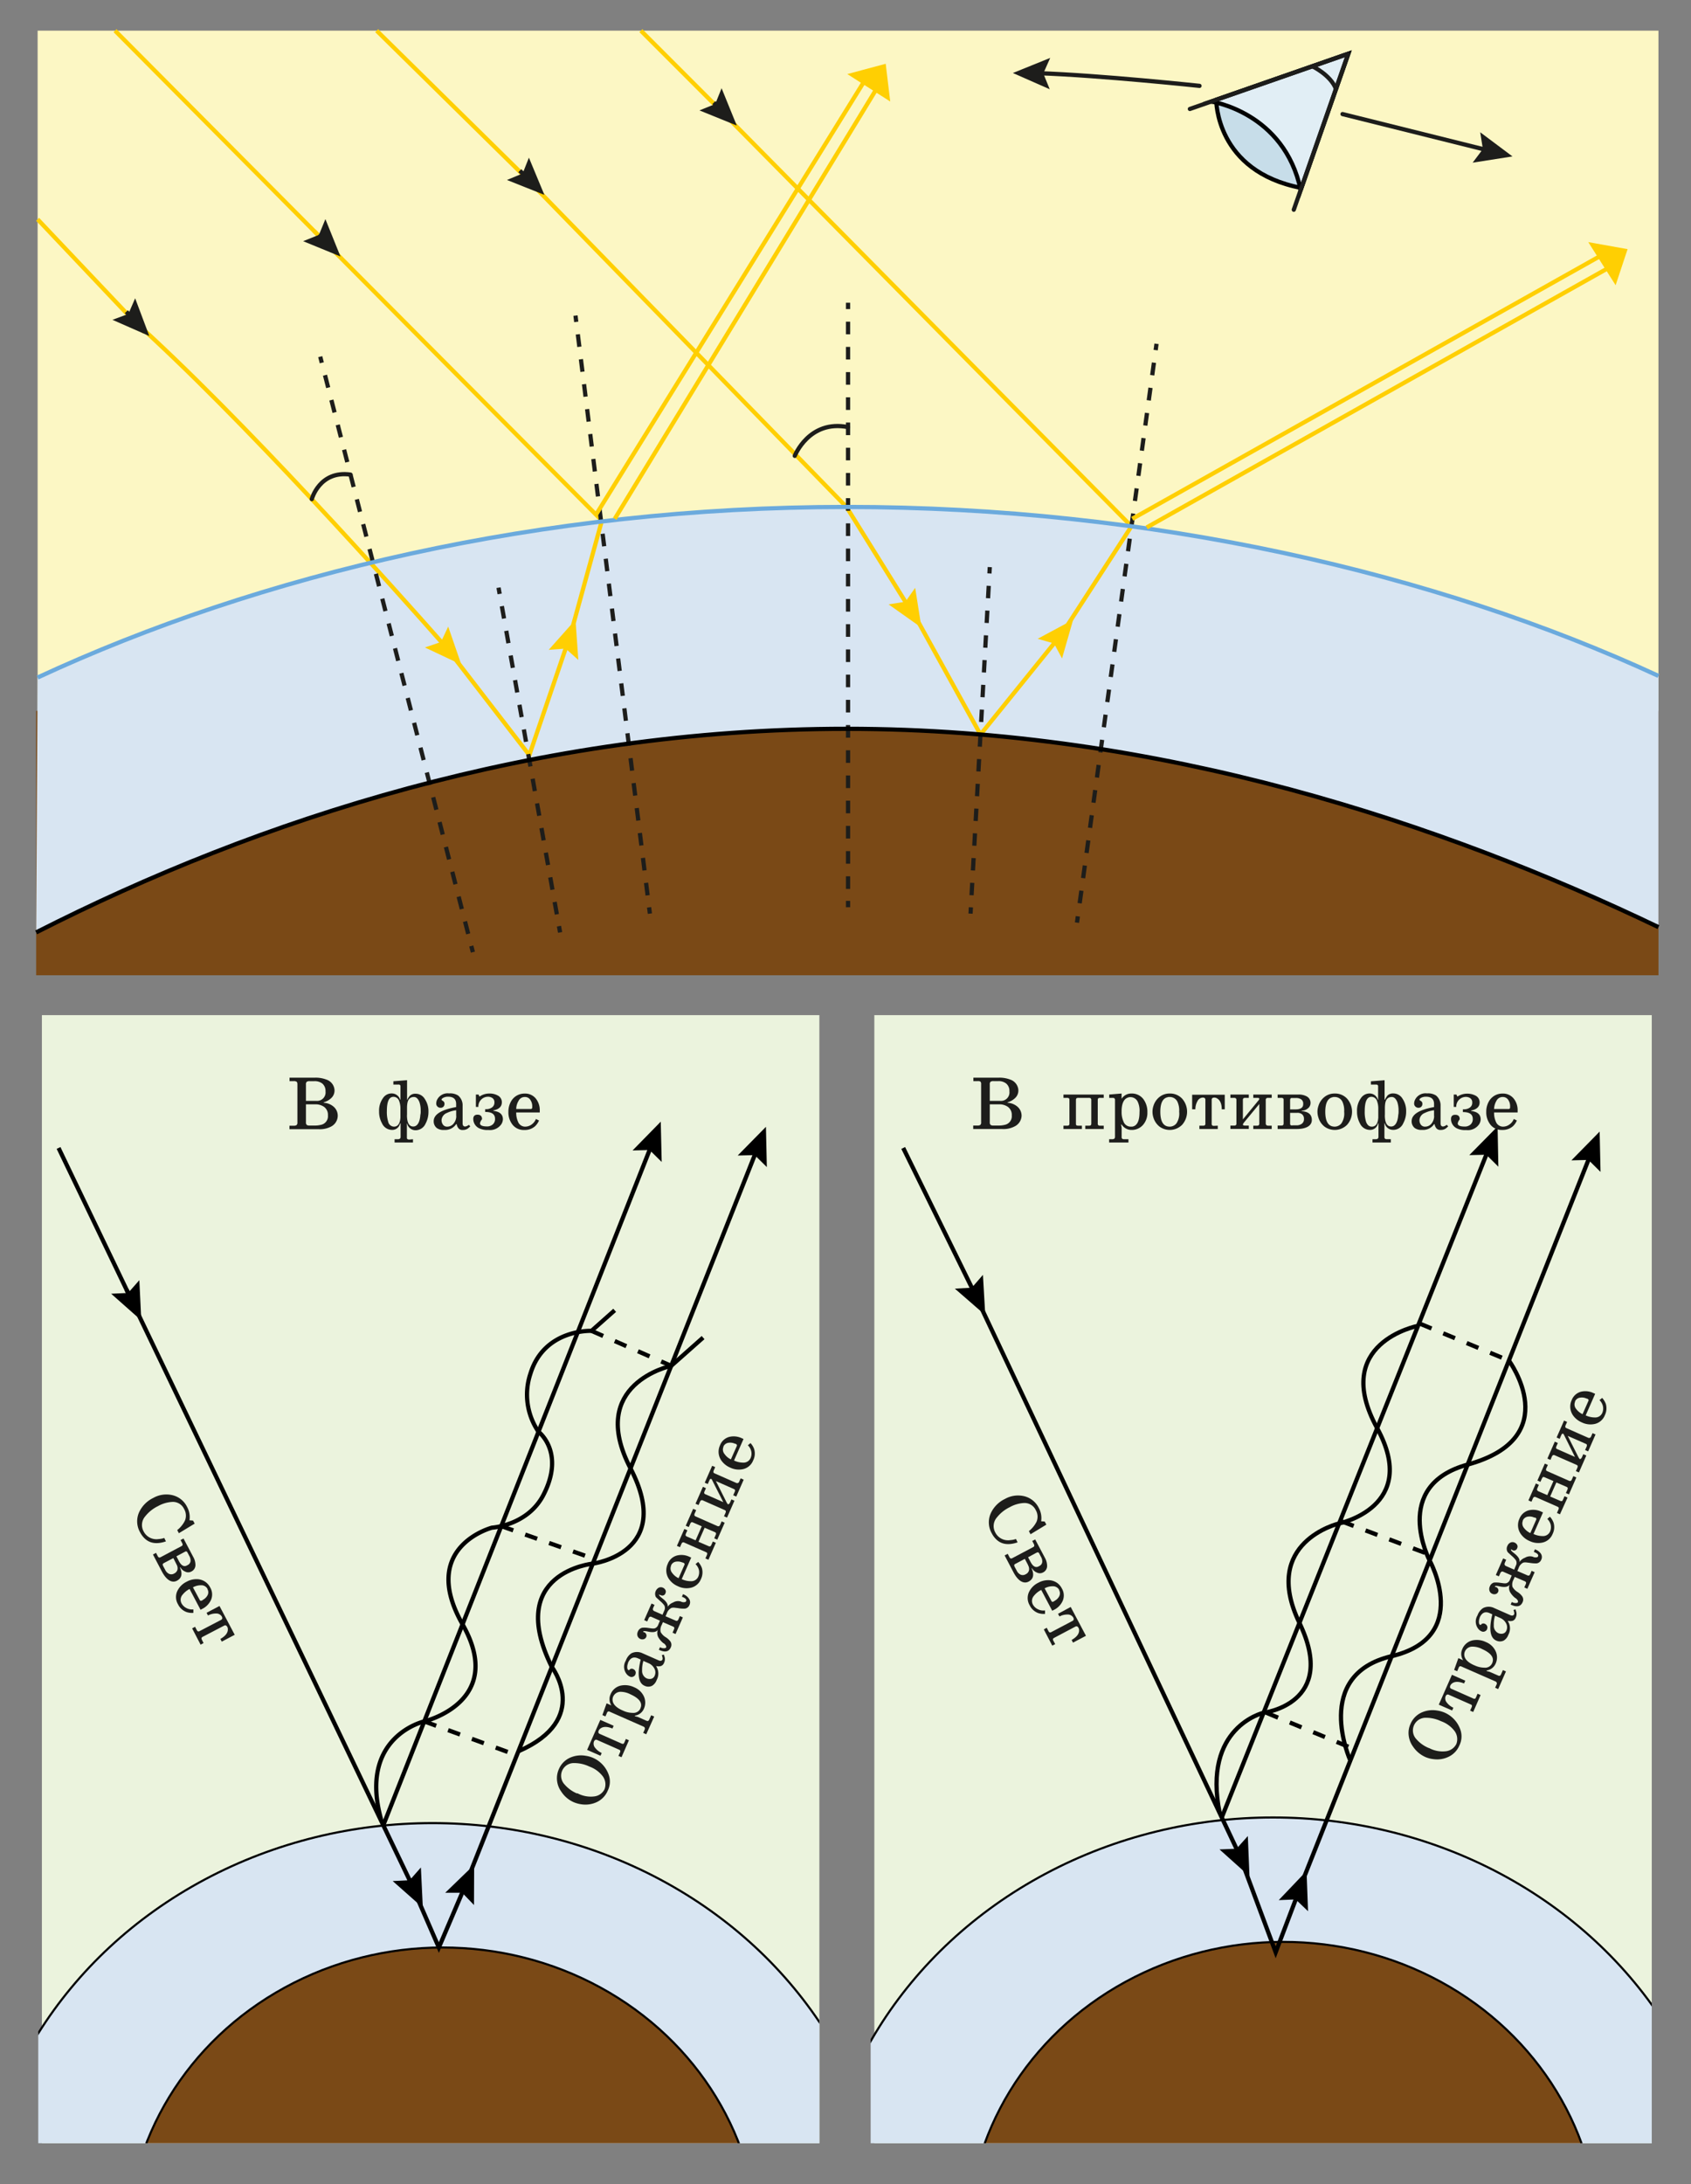 <svg id="Слой_1" data-name="Слой 1" xmlns="http://www.w3.org/2000/svg" xmlns:xlink="http://www.w3.org/1999/xlink" width="400" height="516.33" viewBox="0 0 400 516.33">
  <rect x="0" y="0" width="400" height="516.33" fill="#808080" stroke="none"/>
  <defs>
    <style>
      .cls-1, .cls-13, .cls-15, .cls-17, .cls-18, .cls-19, .cls-20, .cls-21, .cls-22, .cls-23, .cls-24, .cls-6, .cls-7 {
        fill: none;
      }

      .cls-2 {
        clip-path: url(#clip-path);
      }

      .cls-3 {
        fill: #ebf3dd;
      }

      .cls-12, .cls-4 {
        fill: #d8e5f2;
      }

      .cls-4, .cls-5, .cls-6, .cls-7 {
        stroke: #000;
      }

      .cls-10, .cls-11, .cls-13, .cls-15, .cls-17, .cls-18, .cls-19, .cls-20, .cls-21, .cls-22, .cls-24, .cls-4, .cls-5, .cls-6, .cls-7 {
        stroke-miterlimit: 10;
      }

      .cls-4, .cls-5 {
        stroke-width: 0.5px;
      }

      .cls-5, .cls-8 {
        fill: #7a4916;
      }

      .cls-7 {
        stroke-dasharray: 3;
      }

      .cls-9 {
        fill: #fcf7c4;
      }

      .cls-10 {
        fill: #c7dde9;
      }

      .cls-10, .cls-11 {
        stroke: #020202;
      }

      .cls-11 {
        fill: #e1eef5;
      }

      .cls-13 {
        stroke: #ffcf02;
      }

      .cls-14 {
        fill: #ffcf02;
      }

      .cls-15, .cls-17, .cls-18, .cls-19, .cls-20, .cls-21, .cls-22, .cls-23 {
        stroke: #1d1d1b;
      }

      .cls-16 {
        fill: #1d1d1b;
      }

      .cls-17 {
        stroke-dasharray: 3.03 3.03;
      }

      .cls-18 {
        stroke-dasharray: 2.96 2.96;
      }

      .cls-19 {
        stroke-dasharray: 2.97 2.97;
      }

      .cls-20 {
        stroke-dasharray: 2.98 2.98;
      }

      .cls-21 {
        stroke-dasharray: 2.93 2.93;
      }

      .cls-22 {
        stroke-dasharray: 3 3;
      }

      .cls-23 {
        stroke-linecap: round;
        stroke-linejoin: round;
      }

      .cls-24 {
        stroke: #6baadd;
      }

      .cls-25 {
        clip-path: url(#clip-path-2);
      }
    </style>
    <clipPath id="clip-path">
      <rect class="cls-1" x="9.05" y="239.99" width="184.77" height="266.69"/>
    </clipPath>
    <clipPath id="clip-path-2">
      <rect class="cls-1" x="205.95" y="239.99" width="184.77" height="266.69"/>
    </clipPath>
  </defs>
  <g class="cls-2">
    <g>
      <rect class="cls-3" x="9.91" y="239.99" width="184.77" height="266.69"/>
      <g>
        <ellipse class="cls-4" cx="102.3" cy="530.49" rx="107.71" ry="99.49"/>
        <ellipse class="cls-5" cx="104.7" cy="531.03" rx="74.66" ry="70.62"/>
      </g>
      <g>
        <g>
          <line class="cls-6" x1="13.85" y1="271.39" x2="30.84" y2="306.78"/>
          <polygon points="26.29 305.85 30.3 305.67 32.96 302.65 33.42 312.16 26.29 305.85"/>
        </g>
        <g>
          <line class="cls-6" x1="29.92" y1="304.86" x2="97.44" y2="445.63"/>
          <polygon points="92.89 444.7 96.9 444.51 99.56 441.49 100.02 451.01 92.89 444.7"/>
        </g>
        <g>
          <polyline class="cls-6" points="109.81 446.34 103.81 460.42 96.76 444.21"/>
          <polygon points="105.31 447.47 109.33 447.47 112.12 450.37 112.16 440.85 105.31 447.47"/>
        </g>
        <g>
          <line class="cls-6" x1="178.98" y1="271.94" x2="109.62" y2="446.8"/>
          <polygon points="174.5 273.18 178.52 273.08 181.39 275.91 181.18 266.39 174.5 273.18"/>
        </g>
        <g>
          <line class="cls-6" x1="154.11" y1="270.73" x2="90.67" y2="431.51"/>
          <polygon points="149.63 271.98 153.66 271.88 156.52 274.7 156.3 265.17 149.63 271.98"/>
        </g>
      </g>
      <path class="cls-6" d="M145.4,309.77l-5.48,4.86s-11.2-.51-14.45,10.13a15.55,15.55,0,0,0,1.91,13.72s6.39,4.82,1.16,14.95c-3.74,7.23-12.17,7.73-12.17,7.73S99,365.7,109.41,384s-9,22.94-9,22.94-15.94,3.57-10.15,23.6"/>
      <g>
        <line class="cls-7" x1="139.92" y1="314.63" x2="158.77" y2="322.9"/>
        <line class="cls-7" x1="118.57" y1="360.79" x2="140.65" y2="368.58"/>
        <line class="cls-7" x1="100.36" y1="406.96" x2="122.25" y2="414.97"/>
      </g>
    </g>
  </g>
  <g>
    <g>
      <rect class="cls-8" x="8.55" y="168.06" width="383.76" height="62.5"/>
      <rect class="cls-9" x="8.9" y="7.25" width="383.4" height="160.8"/>
      <path class="cls-10" d="M307.83,44.43c-20.36-3.9-20.13-20.84-20.13-20.84l31.23-10.88Z"/>
      <path class="cls-11" d="M307.67,44.91C303.8,26.52,286.51,24,286.51,24l32.42-11.29Z"/>
      <path class="cls-12" d="M392.3,219.18c-50.86-24.36-119.51-46.88-193.87-46.88-73.28,0-137.3,21.39-189.88,48.13l.35-60.26c52.47-24.34,117.15-40.32,189.53-40.32,72.19,0,141.47,15.7,193.87,39.94Z"/>
      <g>
        <path class="cls-13" d="M105.19,152.65c-11.87-13.46-48.08-54-73.81-77.06"/>
        <polygon class="cls-14" points="106.02 148.13 104.31 151.77 100.51 153.07 109.13 157.13 106.02 148.13"/>
      </g>
      <g>
        <polyline class="cls-13" points="134.2 152.16 125.21 178.52 105.59 153.1"/>
        <polygon class="cls-14" points="129.79 153.63 133.8 153.33 136.8 156.02 136.13 146.51 129.79 153.63"/>
      </g>
      <line class="cls-13" x1="142.23" y1="123.59" x2="135.04" y2="149.7"/>
      <line class="cls-13" x1="142.23" y1="122.92" x2="74.26" y2="54.58"/>
      <g>
        <polyline class="cls-13" points="250.1 151.16 231.93 173.65 218.7 149.7 215.01 143.03"/>
        <polygon class="cls-14" points="245.45 151.02 249.32 152.12 251.22 155.67 253.85 146.51 245.45 151.02"/>
      </g>
      <g>
        <polyline class="cls-13" points="123.31 40.92 200.23 119.85 214.82 143.31"/>
        <polygon class="cls-14" points="210.19 142.88 214.17 142.26 216.48 138.97 217.97 148.38 210.19 142.88"/>
      </g>
      <line class="cls-13" x1="267.64" y1="124.42" x2="169.28" y2="24.92"/>
      <line class="cls-13" x1="251.28" y1="149.7" x2="267.64" y2="124.42"/>
      <line class="cls-13" x1="8.9" y1="51.85" x2="34.19" y2="78.55"/>
      <line class="cls-13" x1="27.21" y1="7.25" x2="79.39" y2="59.74"/>
      <line class="cls-13" x1="89.1" y1="7.25" x2="127.63" y2="45.18"/>
      <line class="cls-13" x1="151.6" y1="7.25" x2="173.14" y2="28.79"/>
      <g>
        <g>
          <line class="cls-15" x1="29.88" y1="73.69" x2="31.22" y2="75.11"/>
          <polygon class="cls-16" points="26.6 75.61 30.37 74.21 31.97 70.52 35.32 79.44 26.6 75.61"/>
        </g>
        <g>
          <line class="cls-15" x1="75.4" y1="55.47" x2="76.32" y2="56.4"/>
          <polygon class="cls-16" points="71.71 57.02 75.45 55.52 76.97 51.8 80.53 60.63 71.71 57.02"/>
        </g>
        <g>
          <line class="cls-15" x1="122.96" y1="40.35" x2="124.51" y2="41.88"/>
          <polygon class="cls-16" points="119.92 42.55 123.63 41.01 125.11 37.27 128.77 46.07 119.92 42.55"/>
        </g>
        <g>
          <line class="cls-15" x1="168.86" y1="24.26" x2="170.06" y2="25.46"/>
          <polygon class="cls-16" points="165.45 26.1 169.19 24.59 170.69 20.86 174.28 29.68 165.45 26.1"/>
        </g>
      </g>
      <g>
        <g>
          <line class="cls-15" x1="75.75" y1="84.32" x2="76.12" y2="85.77"/>
          <line class="cls-17" x1="76.88" y1="88.7" x2="111.11" y2="222.18"/>
          <line class="cls-15" x1="111.48" y1="223.64" x2="111.86" y2="225.1"/>
        </g>
        <g>
          <line class="cls-15" x1="117.93" y1="138.93" x2="118.19" y2="140.41"/>
          <line class="cls-18" x1="118.71" y1="143.31" x2="131.96" y2="217.49"/>
          <line class="cls-15" x1="132.22" y1="218.95" x2="132.49" y2="220.43"/>
        </g>
        <g>
          <line class="cls-15" x1="136.13" y1="74.61" x2="136.31" y2="76.1"/>
          <line class="cls-19" x1="136.68" y1="79.04" x2="153.36" y2="213.03"/>
          <line class="cls-15" x1="153.54" y1="214.51" x2="153.73" y2="215.99"/>
        </g>
        <g>
          <line class="cls-15" x1="200.6" y1="71.57" x2="200.6" y2="73.07"/>
          <line class="cls-20" x1="200.6" y1="76.05" x2="200.6" y2="211.49"/>
          <line class="cls-15" x1="200.6" y1="212.98" x2="200.6" y2="214.48"/>
        </g>
        <g>
          <line class="cls-15" x1="234.13" y1="134.07" x2="234.05" y2="135.57"/>
          <line class="cls-21" x1="233.88" y1="138.5" x2="229.74" y2="213.03"/>
          <line class="cls-15" x1="229.66" y1="214.5" x2="229.58" y2="215.99"/>
        </g>
        <g>
          <line class="cls-15" x1="273.57" y1="81.28" x2="273.37" y2="82.77"/>
          <line class="cls-22" x1="272.96" y1="85.74" x2="255.17" y2="215.14"/>
          <line class="cls-15" x1="254.96" y1="216.63" x2="254.76" y2="218.12"/>
        </g>
      </g>
      <path class="cls-23" d="M73.75,118s1.83-6.83,9.16-5.8"/>
      <path class="cls-23" d="M188,107.77s3.38-8.62,12.59-6.8"/>
      <g>
        <path class="cls-23" d="M283.74,20.3s-23.53-2.51-38.18-3"/>
        <polygon class="cls-16" points="248.42 13.69 246.79 17.37 248.31 21.1 239.59 17.26 248.42 13.69"/>
      </g>
      <g>
        <line class="cls-23" x1="317.57" y1="26.97" x2="351.97" y2="35.54"/>
        <polygon class="cls-16" points="348.35 38.46 350.77 35.24 350.14 31.27 357.77 36.98 348.35 38.46"/>
      </g>
      <path class="cls-23" d="M310.43,15.67s4.27,2,5.59,5.36"/>
      <polyline class="cls-23" points="281.46 25.76 318.93 12.71 306.04 49.58"/>
      <path class="cls-6" d="M392.3,219.18c-50.86-24.36-117.7-46.88-192.07-46.88-73.27,0-139.1,21.39-191.68,48.13"/>
      <path class="cls-24" d="M8.9,160.17c52.47-24.34,119-40.32,191.33-40.32,72.19,0,139.67,15.7,192.07,39.94"/>
    </g>
    <g>
      <line class="cls-13" x1="267.84" y1="122.65" x2="380.02" y2="59.69"/>
      <line class="cls-13" x1="381.84" y1="62.57" x2="271.25" y2="124.69"/>
      <line class="cls-13" x1="141.09" y1="121.5" x2="205.49" y2="17.51"/>
      <line class="cls-13" x1="208.22" y1="19.56" x2="145.42" y2="122.65"/>
      <path class="cls-14" d="M200.43,17.51l9.08-2.43L210.58,24Z"/>
      <path class="cls-14" d="M375.7,57.24S385,58.9,385,58.9l-2.83,8.53Z"/>
    </g>
  </g>
  <path class="cls-6" d="M166.31,316.22l-7.54,6.68s-20.08,4.21-9.62,24.25-8.93,22.51-8.93,22.51-20.79,2.06-9.69,24.43c0,0,9.49,12.38-7.91,19.93"/>
  <g>
    <path class="cls-16" d="M69.49,255.59h-1v-.82h6a7.11,7.11,0,0,1,2.76.47,2.8,2.8,0,0,1,1.81,2,2.26,2.26,0,0,1,.07.56v0a2.41,2.41,0,0,1-.78,1.8,4.19,4.19,0,0,1-1.78,1v.1a3.92,3.92,0,0,1,2.32.91,2.8,2.8,0,0,1,1,2.22,2.91,2.91,0,0,1-1.59,2.51,5.69,5.69,0,0,1-3,.61H68.47v-.82h1a1.12,1.12,0,0,0,.68-.15.76.76,0,0,0,.2-.62v-9c0-.32-.06-.53-.19-.62A1.13,1.13,0,0,0,69.49,255.59Zm2.88.77v3.9H74.9A2,2,0,0,0,77,258a2.27,2.27,0,0,0-.76-1.84,2.92,2.92,0,0,0-1.84-.56H73.25a1.17,1.17,0,0,0-.69.15A.77.77,0,0,0,72.37,256.36Zm2.13,4.72H72.37v4.24a.8.8,0,0,0,.19.62,1.17,1.17,0,0,0,.69.15H74.5a5.56,5.56,0,0,0,1.38-.16,2.07,2.07,0,0,0,1.69-2.25,2.32,2.32,0,0,0-.9-2A3.52,3.52,0,0,0,74.5,261.08Z"/>
    <path class="cls-16" d="M97.69,269.32v.78H93.34v-.78h.79c.42,0,.63-.19.63-.56v-3.21l-.07,0-.13.29a1.86,1.86,0,0,1-1.85,1.28h0a2.61,2.61,0,0,1-2.34-1.54,5.62,5.62,0,0,1-.7-2.84,5,5,0,0,1,.93-3.14,2.4,2.4,0,0,1,2-1.1h.06a2.06,2.06,0,0,1,2,1.5h.07v-3.16a.39.39,0,0,0-.44-.44H93.05v-.78l3.24-.25V260h.07s0-.17.26-.5A2.81,2.81,0,0,1,97,259a1.86,1.86,0,0,1,1.34-.43,2.51,2.51,0,0,1,2.15,1.25,5.14,5.14,0,0,1,.86,3,5.81,5.81,0,0,1-.68,2.81,2.6,2.6,0,0,1-2.26,1.57h-.14a1.94,1.94,0,0,1-1.25-.45,1.89,1.89,0,0,1-.7-1.12l-.07,0v3.22c0,.24,0,.39.16.46a.79.79,0,0,0,.47.09Zm-6.18-6.62a7.72,7.72,0,0,0,.32,2.51,1.43,1.43,0,0,0,1.36,1.14c.91,0,1.43-.71,1.53-2.13,0-.42,0-.87,0-1.33v-.74a4.94,4.94,0,0,0-.3-1.85,1.4,1.4,0,0,0-1.4-1C92,259.34,91.51,260.46,91.51,262.7Zm8,0a6,6,0,0,0-.3-2.16q-.48-1.2-1.29-1.2c-.89,0-1.42.52-1.57,1.57a6.67,6.67,0,0,0-.07,1v1.58a3.51,3.51,0,0,0,0,.65c.09,1.45.58,2.18,1.48,2.18s1.55-.91,1.67-2.73C99.51,263.3,99.52,263,99.52,262.7Z"/>
    <path class="cls-16" d="M110.91,265.92l.33.36a4.38,4.38,0,0,1-.61.54,2,2,0,0,1-1.17.32,1.19,1.19,0,0,1-1-.39,2.08,2.08,0,0,1-.44-1h-.11a3.16,3.16,0,0,1-2.87,1.38,2.66,2.66,0,0,1-1.7-.44,2,2,0,0,1-.75-1.64q0-2.37,5.31-3.33V261c0-1.15-.64-1.73-1.92-1.73h-.11a2.36,2.36,0,0,0-.89.2q-.54.24-.54.54s.12.15.35.28a.75.75,0,0,1,.35.69.9.9,0,0,1-.25.65.87.87,0,0,1-.64.26h-.07a1,1,0,0,1-.7-.29.94.94,0,0,1-.29-.69,2.18,2.18,0,0,1,.15-.8,2.77,2.77,0,0,1,2.9-1.62,3.51,3.51,0,0,1,2.13.5,3,3,0,0,1,1.06,2.45v4.11c0,.52.21.77.61.77A1.83,1.83,0,0,0,110.91,265.92Zm-3-2.1v-1.34a6.59,6.59,0,0,0-2.18.63,1.94,1.94,0,0,0-1.28,1.67,1.75,1.75,0,0,0,.32,1.08,1.15,1.15,0,0,0,1,.49,1.93,1.93,0,0,0,1.59-.8A2.8,2.8,0,0,0,107.93,263.82Z"/>
    <path class="cls-16" d="M113.16,261.69h-.59v-2.93h.63l.22.49a4,4,0,0,1,2.34-.73,3.91,3.91,0,0,1,1.95.45,1.75,1.75,0,0,1,1,1.62c0,1-.66,1.66-2,1.92l0,.11c1.5.17,2.25.84,2.25,2a2.35,2.35,0,0,1-.36,1.14,3.25,3.25,0,0,1-3.07,1.38,4.43,4.43,0,0,1-2.32-.47,2.45,2.45,0,0,1-1.26-2.15c0-.64.34-1,1-1s1.07.34,1.07,1v.07l-.07.11a1.92,1.92,0,0,0-.41.85c0,.5.56.75,1.66.75a2,2,0,0,0,1.37-.48,1.67,1.67,0,0,0,.53-1.32c0-1.08-.75-1.62-2.26-1.62h-.07v-.66H115a2.3,2.3,0,0,0,1.38-.41,1.37,1.37,0,0,0,.57-1.19,1.16,1.16,0,0,0-.43-1,1.78,1.78,0,0,0-1.12-.34,2.58,2.58,0,0,0-.44.05A2.29,2.29,0,0,0,113.16,261.69Z"/>
    <path class="cls-16" d="M126.77,264.54l.73.36a4.1,4.1,0,0,1-.94,1.36,3.64,3.64,0,0,1-2.55.88,3.36,3.36,0,0,1-2.81-1.3,4.73,4.73,0,0,1-.94-3,4.88,4.88,0,0,1,.56-2.34,3.63,3.63,0,0,1,1.71-1.64,3.71,3.71,0,0,1,1.57-.33,3.23,3.23,0,0,1,2.67,1.21,4.39,4.39,0,0,1,.91,2.85V263h-5.57a5,5,0,0,0,.42,2.17,1.79,1.79,0,0,0,1.69,1.18,2.61,2.61,0,0,0,1.54-.51A2.9,2.9,0,0,0,126.77,264.54Zm-4.66-2.36h3.44c.23,0,.35-.14.35-.43v-.12c0-.06,0-.09,0-.09a2.61,2.61,0,0,0-.42-1.47,1.47,1.47,0,0,0-1.29-.73h-.1a1.62,1.62,0,0,0-1.43.92A3.8,3.8,0,0,0,122.11,262.18Z"/>
  </g>
  <g>
    <path class="cls-16" d="M38.86,363.59l.39.81c-2.16.73-3.85.48-5.09-.75a5.6,5.6,0,0,1-1-1.36,5.23,5.23,0,0,1-.28-4.72,7.05,7.05,0,0,1,3.37-3.44,6.28,6.28,0,0,1,4.48-.67,5.2,5.2,0,0,1,3.52,2.78,5,5,0,0,1,.57,3.17l.84.07.39.72-3.74,2.27-.39-.74a6.51,6.51,0,0,0,1.82-2.23,3.11,3.11,0,0,0-.2-2.77,2.91,2.91,0,0,0-2.83-1.66,7.73,7.73,0,0,0-3.35,1,8.66,8.66,0,0,0-3,2.4,3.11,3.11,0,0,0-.39,3.56,3.38,3.38,0,0,0,3.55,1.82A5,5,0,0,0,38.86,363.59Z"/>
    <path class="cls-16" d="M43.08,364.78l-.37-.7.7-.36,2.3,4.35a3.87,3.87,0,0,1,.52,1.89,1.69,1.69,0,0,1-1,1.58,1.54,1.54,0,0,1-1.43,0,2.27,2.27,0,0,1-1.13-1l-.1.05c.65,1.47.41,2.51-.72,3.11s-2.45-.07-3.57-2.2l-2.1-4,.73-.39.38.73a.8.8,0,0,0,.31.37.66.66,0,0,0,.46-.11l4.8-2.54c.21-.1.32-.22.34-.33A.89.89,0,0,0,43.08,364.78Zm-1.35,5L41,368.35l-2.24,1.18c-.18.1-.28.22-.28.36a1.69,1.69,0,0,0,.18.46l.39.72a2,2,0,0,0,.93,1,1.32,1.32,0,0,0,1.23-.08,1.42,1.42,0,0,0,.77-.91A1.73,1.73,0,0,0,41.73,369.81Zm2-2.92-2,1.07.59,1.13c.57,1.08,1.22,1.43,1.95,1l.14-.07a1.21,1.21,0,0,0,.67-.95,2.2,2.2,0,0,0-.29-1.17l-.47-.89A.36.36,0,0,0,43.72,366.89Z"/>
    <path class="cls-16" d="M45.74,380.48v.82a4.08,4.08,0,0,1-1.64-.2,3.64,3.64,0,0,1-2-1.84,3.36,3.36,0,0,1-.17-3.09,4.69,4.69,0,0,1,2.23-2.24,4.75,4.75,0,0,1,2.32-.6,3.59,3.59,0,0,1,2.25.75,3.76,3.76,0,0,1,1,1.23,3.24,3.24,0,0,1,.18,2.93,4.41,4.41,0,0,1-2.1,2.13l-.37.2-2.6-4.92A5.16,5.16,0,0,0,43.19,377a1.81,1.81,0,0,0-.25,2.05,2.7,2.7,0,0,0,1.17,1.12A2.82,2.82,0,0,0,45.74,380.48Zm-.1-5.22,1.61,3c.11.21.29.24.54.11l.11-.06c.05,0,.07-.05.06-.07a2.65,2.65,0,0,0,1.11-1.06,1.48,1.48,0,0,0,0-1.48l0-.09a1.64,1.64,0,0,0-1.48-.84A4,4,0,0,0,45.64,375.26Z"/>
    <path class="cls-16" d="M48.15,388.44l-.7.37-2-3.84.69-.38.38.72a.81.81,0,0,0,.31.37.61.61,0,0,0,.46-.11l5-2.61c.31-.17.37-.43.17-.81a1.52,1.52,0,0,0-1.38-.7,3.92,3.92,0,0,0-1.88.47l-.34-.64,3.06-1.61,3.6,6.81-3.06,1.62-.33-.64c1.3-.74,1.89-1.58,1.75-2.51a.94.94,0,0,0-.11-.32c-.2-.37-.45-.48-.76-.31l-5,2.61a.68.68,0,0,0-.35.31.85.85,0,0,0,.13.48Z"/>
  </g>
  <g>
    <path class="cls-16" d="M135.69,426.05a6.71,6.71,0,0,1-2.92-2.49,5.39,5.39,0,0,1-1-2.59,5.28,5.28,0,0,1,.42-2.71,5.18,5.18,0,0,1,2.58-2.69,6.38,6.38,0,0,1,3.74-.49,6.73,6.73,0,0,1,1.78.5,6.82,6.82,0,0,1,3.68,3.94,4.83,4.83,0,0,1-.22,3.83,5.21,5.21,0,0,1-2.49,2.64,6.37,6.37,0,0,1-3.63.58A7.18,7.18,0,0,1,135.69,426.05Zm.81-2.1.1,0a6.66,6.66,0,0,0,4,.74A3.11,3.11,0,0,0,143,423a3.23,3.23,0,0,0-.46-3.12,7,7,0,0,0-3.15-2.26,8.25,8.25,0,0,0-3.53-.81,3,3,0,0,0-2.3,5.07A8,8,0,0,0,136.5,424Z"/>
    <path class="cls-16" d="M148.05,411.1l.72.32-1.75,4-.73-.3.33-.75a.73.73,0,0,0,.1-.47c0-.11-.15-.2-.37-.3l-5.12-2.26c-.32-.14-.56,0-.73.37a1.5,1.5,0,0,0,.3,1.52,4,4,0,0,0,1.53,1.19l-.29.66-3.16-1.39L142,406.6l3.16,1.39-.29.65c-1.39-.56-2.41-.49-3.05.19a1.12,1.12,0,0,0-.19.29c-.17.39-.09.65.23.79l5.12,2.26a.67.67,0,0,0,.46.08c.1,0,.19-.18.29-.4Z"/>
    <path class="cls-16" d="M143.52,405.08l-.31.7-.72-.32,1-2.78,1.13.5a2.7,2.7,0,0,1-.2-2.6,3.39,3.39,0,0,1,2.38-2.08,5,5,0,0,1,3.24.4,4.31,4.31,0,0,1,2.25,2.11,3.52,3.52,0,0,1,0,3,2.71,2.71,0,0,1-2.08,1.58l-.06.13.72.18,2,.88c.21.09.36.11.46.05a.8.8,0,0,0,.29-.4l.41-.93.72.31L152.87,410l-.72-.32.31-.71c.17-.38.08-.64-.26-.79l-7.92-3.49a.56.56,0,0,0-.47-.06A.88.88,0,0,0,143.52,405.08Zm3.78-.7.16.07a5.37,5.37,0,0,0,2.19.49,1.81,1.81,0,0,0,1.82-1c0-.11.09-.23.13-.38q.45-1.68-2.46-3a5.13,5.13,0,0,0-2.44-.6,1.92,1.92,0,0,0-1.65,1.12,1.73,1.73,0,0,0-.15.7C144.88,402.8,145.68,403.67,147.3,404.38Z"/>
    <path class="cls-16" d="M156.54,391.31l.47-.15a4.58,4.58,0,0,1,.25.77,2.08,2.08,0,0,1-.19,1.2,1.23,1.23,0,0,1-.74.74,2.19,2.19,0,0,1-1.09,0l0,.09a3.16,3.16,0,0,1,.1,3.19,2.63,2.63,0,0,1-1.08,1.38,2,2,0,0,1-1.8,0c-1.45-.63-1.75-2.7-.91-6.19l-.64-.29c-1.06-.46-1.84-.11-2.36,1.06l0,.1a2.39,2.39,0,0,0-.18.89c0,.4.09.63.27.71s.19,0,.41-.2a.73.73,0,0,1,.77,0,.9.9,0,0,1,.49.49.87.87,0,0,1,0,.69l0,.06a1,1,0,0,1-.54.53.93.93,0,0,1-.75,0,2,2,0,0,1-.67-.47,2.74,2.74,0,0,1-.32-3.3,3.42,3.42,0,0,1,1.32-1.75,3,3,0,0,1,2.66,0l3.77,1.66c.47.21.79.13.95-.24A1.8,1.8,0,0,0,156.54,391.31Zm-3.12,1.89-1.23-.54a7.2,7.2,0,0,0-.3,2.25,1.93,1.93,0,0,0,1,1.84,1.78,1.78,0,0,0,1.11.15,1.19,1.19,0,0,0,.85-.72,1.92,1.92,0,0,0-.09-1.77A2.78,2.78,0,0,0,153.42,393.2Z"/>
    <path class="cls-16" d="M153.39,382.66l-.29.67-.72-.31,1.73-3.93.72.32-.31.68c-.16.39-.08.65.26.8l1.93.85.43-1a1.33,1.33,0,0,0,0-1.2,5.87,5.87,0,0,0-1-1.05l-.64-.59a2.1,2.1,0,0,1-.38-.39,1.68,1.68,0,0,1,.7-2.16,1.17,1.17,0,0,1,1,0,1.21,1.21,0,0,1,.59.55.85.85,0,0,1,0,.76.77.77,0,0,1-1.17.42l-.05,0-.06,0L156,377a.07.07,0,0,0-.11,0c0,.1.1.29.43.58l.63.51c.77.66,1.08,1.25,1,1.77l0,0s0,0,0,0a2.56,2.56,0,0,1,1.25-1,2.24,2.24,0,0,1,1.88-.23,1.37,1.37,0,0,0,1,.1.31.31,0,0,0,.22-.2c.15-.34-.1-.66-.77-.95l-.23-.1.27-.61.22.1A2.67,2.67,0,0,1,163,378a1.43,1.43,0,0,1,.09,1.43,1.35,1.35,0,0,1-1.1.87,7.53,7.53,0,0,1-1.65-.13l-.76-.09a2,2,0,0,0-.76.05,2.23,2.23,0,0,0-1.09,1.3l-.3.67,2.32,1a.62.62,0,0,0,.46.06.65.65,0,0,0,.28-.36l.33-.74.71.31-1.73,3.93-.71-.31.32-.75a.63.63,0,0,0,.08-.45c0-.11-.16-.2-.36-.29l-2.32-1-.28.65a2.34,2.34,0,0,0-.25,1.69,3.31,3.31,0,0,0,1.25,1.25,4.05,4.05,0,0,1,1.07,1,1.41,1.41,0,0,1,.07,1.38c-.44,1-1.32,1.21-2.63.64l-.19-.09.27-.6.11.05a1.71,1.71,0,0,0,1.11.16.32.32,0,0,0,.23-.17c.07-.16,0-.35-.17-.58a1.18,1.18,0,0,0-.5-.43,5.15,5.15,0,0,1-1.18-1.38,2.13,2.13,0,0,1-.11-1.75l0,0c-.38.54-1.19.67-2.44.38-.62-.13-1-.12-1,0a.07.07,0,0,0,0,.11l.13.06.07,0,0,0a.9.9,0,0,1,.49.47.79.79,0,0,1,0,.67.89.89,0,0,1-.58.51,1.21,1.21,0,0,1-1.48-.78,1.42,1.42,0,0,1,.08-1,1.46,1.46,0,0,1,1-.92,5.65,5.65,0,0,1,1.49.05l.76.1a2.47,2.47,0,0,0,.72,0,1.35,1.35,0,0,0,.84-.83l.42-1-1.93-.85a.56.56,0,0,0-.47-.06A.94.94,0,0,0,153.39,382.66Z"/>
    <path class="cls-16" d="M164.52,369.78l.63-.52a4.22,4.22,0,0,1,.87,1.41,3.68,3.68,0,0,1-.23,2.68,3.38,3.38,0,0,1-2.32,2,4.64,4.64,0,0,1-3.14-.36,4.76,4.76,0,0,1-1.91-1.45,3.59,3.59,0,0,1-.81-2.22,3.74,3.74,0,0,1,.33-1.58,3.23,3.23,0,0,1,2.18-2,4.39,4.39,0,0,1,3,.32l.38.17-2.24,5.09a4.92,4.92,0,0,0,2.15.49,1.79,1.79,0,0,0,1.76-1.07,2.59,2.59,0,0,0,.15-1.61A2.75,2.75,0,0,0,164.52,369.78Zm-4,3.31,1.38-3.14c.1-.22,0-.38-.25-.5l-.12-.05q-.08,0-.09,0a2.7,2.7,0,0,0-1.52-.21,1.48,1.48,0,0,0-1.18.89l0,.09a1.63,1.63,0,0,0,.26,1.68A3.89,3.89,0,0,0,160.49,373.09Z"/>
    <path class="cls-16" d="M162.54,363.28l2,.87,1.46-3.32-2-.87c-.22-.1-.38-.12-.47-.07a.9.9,0,0,0-.29.42l-.31.7-.72-.31,1.75-4,.72.32-.32.72a.79.79,0,0,0-.1.49c0,.11.15.21.36.31l5,2.2a.61.61,0,0,0,.45.07.68.68,0,0,0,.29-.37l.34-.77.72.32-1.75,4-.72-.31.32-.75a.62.62,0,0,0,.09-.46q0-.15-.36-.3l-2.32-1-1.46,3.32,2.32,1a.61.61,0,0,0,.46.08.77.77,0,0,0,.29-.39l.33-.75.71.31-1.75,4-.72-.31.33-.75a.8.8,0,0,0,.09-.48c0-.1-.15-.2-.36-.29l-5-2.2a.56.56,0,0,0-.47-.06.88.88,0,0,0-.29.41l-.32.72-.72-.32,1.76-4,.72.32-.32.71a.82.82,0,0,0-.1.5C162.2,363.09,162.33,363.19,162.54,363.28Z"/>
    <path class="cls-16" d="M166.94,353.29l4.15,1.83-2.6-5.13a.87.87,0,0,0-.24-.36l-.07,0c-.12-.05-.25.06-.38.35l-.38.86-.72-.31,1.76-4,.72.31-.32.72a.94.94,0,0,0-.1.49c0,.11.15.22.36.31l5,2.2a.51.51,0,0,0,.75-.32l.33-.75.72.32-1.76,4-.72-.32.33-.75a.7.7,0,0,0,.09-.47c0-.1-.15-.2-.36-.29l-4.16-1.84,2.6,5.17a.9.9,0,0,1,.12.16c.07.1.12.16.15.17s.32-.07.47-.42l.33-.75.72.31-1.75,4-.72-.32.33-.75a.7.7,0,0,0,.09-.47c0-.1-.15-.2-.36-.29l-5-2.21a.55.55,0,0,0-.47-.05.84.84,0,0,0-.29.4l-.32.72-.72-.31,1.75-4,.72.32-.31.71a.78.78,0,0,0-.1.49A.59.59,0,0,0,166.94,353.29Z"/>
    <path class="cls-16" d="M176.9,341.68l.63-.52a4,4,0,0,1,.86,1.41,3.63,3.63,0,0,1-.23,2.68,3.35,3.35,0,0,1-2.31,2.05,4.68,4.68,0,0,1-3.14-.35,4.91,4.91,0,0,1-1.92-1.46,3.61,3.61,0,0,1-.48-3.79,3.24,3.24,0,0,1,2.18-2,4.45,4.45,0,0,1,3,.32l.39.17-2.25,5.09a5.17,5.17,0,0,0,2.16.5,1.82,1.82,0,0,0,1.76-1.08,2.58,2.58,0,0,0,.15-1.61A2.78,2.78,0,0,0,176.9,341.68Zm-4,3.31,1.39-3.14c.09-.21,0-.38-.26-.5l-.11-.05s-.08,0-.09,0a2.71,2.71,0,0,0-1.52-.21,1.51,1.51,0,0,0-1.19.89l0,.1a1.64,1.64,0,0,0,.27,1.67A3.78,3.78,0,0,0,172.86,345Z"/>
  </g>
  <g>
    <g class="cls-25">
      <g>
        <rect class="cls-3" x="206.82" y="239.99" width="184.77" height="266.69"/>
        <g>
          <ellipse class="cls-4" cx="301.12" cy="529.16" rx="107.71" ry="99.49"/>
          <ellipse class="cls-5" cx="303.52" cy="529.7" rx="74.66" ry="70.62"/>
        </g>
        <g>
          <g>
            <line class="cls-6" x1="213.65" y1="271.39" x2="230.43" y2="305.54"/>
            <polygon points="225.87 304.65 229.88 304.43 232.51 301.39 233.06 310.9 225.87 304.65"/>
          </g>
          <g>
            <line class="cls-6" x1="230.09" y1="304.86" x2="293.02" y2="438.18"/>
            <polygon points="288.47 437.22 292.49 437.06 295.17 434.06 295.56 443.58 288.47 437.22"/>
          </g>
          <g>
            <polyline class="cls-6" points="306.94 447.89 301.76 461.54 293.19 438.54"/>
            <polygon points="302.48 449.21 306.5 449.05 309.41 451.83 309.06 442.31 302.48 449.21"/>
          </g>
          <g>
            <line class="cls-6" x1="376.19" y1="273.07" x2="306.83" y2="447.94"/>
            <polygon points="371.71 274.32 375.74 274.22 378.6 277.05 378.39 267.52 371.71 274.32"/>
          </g>
          <g>
            <line class="cls-6" x1="352.04" y1="271.84" x2="289" y2="429.68"/>
            <polygon points="347.56 273.08 351.58 272.99 354.43 275.82 354.25 266.3 347.56 273.08"/>
          </g>
        </g>
        <g>
          <line class="cls-7" x1="335.85" y1="312.92" x2="357.55" y2="321.91"/>
          <line class="cls-7" x1="317.4" y1="359.69" x2="339.29" y2="367.95"/>
          <line class="cls-7" x1="299.55" y1="404.92" x2="321.09" y2="413.83"/>
        </g>
        <path class="cls-6" d="M335.42,313.44s-20.74,4-9.66,24.19c10.19,18.59-9,22.53-9,22.53s-18.62,4.36-9.39,23.5-8.49,21.26-8.49,21.26-14.54,3.33-10.36,23.76"/>
        <path class="cls-6" d="M356.92,321.65s13.5,18.2-9.75,24.59c-18.27,5-9,22.67-9,22.67s10.07,18.16-9,22.63c-18.88,4.44-9.77,24.63-9.77,24.63"/>
      </g>
    </g>
    <g>
      <path class="cls-16" d="M240.32,363.83l.39.8c-2.16.73-3.85.49-5.09-.74a5.34,5.34,0,0,1-1-1.36,5.24,5.24,0,0,1-.28-4.72,7,7,0,0,1,3.37-3.44,6.28,6.28,0,0,1,4.48-.67,5.21,5.21,0,0,1,3.52,2.77,5,5,0,0,1,.57,3.18l.84.06.39.73-3.74,2.27-.39-.74a6.63,6.63,0,0,0,1.82-2.23A3.1,3.1,0,0,0,245,357a2.92,2.92,0,0,0-2.83-1.67,7.63,7.63,0,0,0-3.35,1,8.66,8.66,0,0,0-3,2.4,3.11,3.11,0,0,0-.39,3.56A3.38,3.38,0,0,0,239,364.1,4.69,4.69,0,0,0,240.32,363.83Z"/>
      <path class="cls-16" d="M244.54,365l-.37-.7.7-.36,2.3,4.34a4,4,0,0,1,.52,1.9,1.7,1.7,0,0,1-1,1.58,1.57,1.57,0,0,1-1.43,0,2.22,2.22,0,0,1-1.13-1l-.1.05c.65,1.47.41,2.51-.72,3.1s-2.45-.07-3.57-2.19l-2.1-4,.73-.38.38.72a.75.75,0,0,0,.31.37.6.6,0,0,0,.46-.1l4.8-2.54q.32-.16.33-.33A.79.79,0,0,0,244.54,365Zm-1.35,5-.77-1.47-2.24,1.19a.41.41,0,0,0-.28.36,1.69,1.69,0,0,0,.18.46l.39.72a2.06,2.06,0,0,0,.93,1,1.33,1.33,0,0,0,1.22-.09,1.39,1.39,0,0,0,.78-.91A1.72,1.72,0,0,0,243.19,370.05Zm2-2.93-2,1.08.6,1.13c.57,1.08,1.22,1.42,1.95,1l.14-.08a1.16,1.16,0,0,0,.66-.94,2.1,2.1,0,0,0-.28-1.17l-.47-.9A.37.37,0,0,0,245.18,367.12Z"/>
      <path class="cls-16" d="M247.2,380.72v.82a4.26,4.26,0,0,1-1.64-.2,3.67,3.67,0,0,1-2-1.84,3.36,3.36,0,0,1-.17-3.09,4.69,4.69,0,0,1,2.23-2.24,4.75,4.75,0,0,1,2.32-.6,3.64,3.64,0,0,1,2.25.74,3.7,3.7,0,0,1,1,1.24,3.22,3.22,0,0,1,.18,2.92,4.39,4.39,0,0,1-2.1,2.14l-.37.19-2.6-4.92a5.08,5.08,0,0,0-1.73,1.39,1.81,1.81,0,0,0-.25,2.05,2.62,2.62,0,0,0,1.17,1.11A2.83,2.83,0,0,0,247.2,380.72Zm-.1-5.22,1.61,3c.1.21.29.24.54.1l.11-.05s.07,0,.06-.07a2.65,2.65,0,0,0,1.11-1.06,1.51,1.51,0,0,0,0-1.48l0-.1a1.65,1.65,0,0,0-1.48-.83A3.91,3.91,0,0,0,247.1,375.5Z"/>
      <path class="cls-16" d="M249.61,388.68l-.7.37-2-3.84.69-.39.38.73a.8.8,0,0,0,.31.37.66.66,0,0,0,.46-.11l4.95-2.61c.31-.17.37-.44.17-.81a1.5,1.5,0,0,0-1.38-.7,4,4,0,0,0-1.88.46l-.34-.63,3-1.62,3.61,6.82-3.06,1.61-.33-.63c1.3-.74,1.89-1.58,1.75-2.51a1.21,1.21,0,0,0-.11-.32c-.2-.38-.45-.48-.76-.32l-4.95,2.62c-.21.11-.32.21-.35.31a.74.74,0,0,0,.13.47Z"/>
    </g>
    <g>
      <path class="cls-16" d="M337.15,415.37a6.93,6.93,0,0,1-2.93-2.49,5.56,5.56,0,0,1-1-2.59,5.06,5.06,0,0,1,.42-2.71,5.16,5.16,0,0,1,2.58-2.7,6.37,6.37,0,0,1,3.74-.49,7.13,7.13,0,0,1,1.78.5,6.84,6.84,0,0,1,3.68,3.95,4.83,4.83,0,0,1-.22,3.83,5.17,5.17,0,0,1-2.5,2.63,6.18,6.18,0,0,1-3.63.58A6.67,6.67,0,0,1,337.15,415.37Zm.81-2.11.1,0a6.74,6.74,0,0,0,4,.75,3.18,3.18,0,0,0,2.43-1.71,3.23,3.23,0,0,0-.46-3.12,6.93,6.93,0,0,0-3.16-2.27,8.19,8.19,0,0,0-3.53-.81,3,3,0,0,0-2.29,5.07A7.83,7.83,0,0,0,338,413.26Z"/>
      <path class="cls-16" d="M349.51,400.41l.72.32-1.75,4-.73-.31.33-.75a.73.73,0,0,0,.1-.47c0-.1-.16-.2-.37-.29l-5.12-2.26c-.32-.14-.57,0-.74.37a1.49,1.49,0,0,0,.31,1.51,3.87,3.87,0,0,0,1.53,1.19l-.29.66L340.34,403l3.11-7.06,3.16,1.39-.29.66c-1.39-.56-2.41-.5-3.06.19a1.34,1.34,0,0,0-.18.28c-.17.39-.09.65.23.79l5.12,2.26a.61.61,0,0,0,.46.08c.1,0,.19-.17.29-.4Z"/>
      <path class="cls-16" d="M345,394.39l-.31.7-.72-.31,1-2.78,1.13.5a2.72,2.72,0,0,1-.21-2.61,3.43,3.43,0,0,1,2.39-2.08,5,5,0,0,1,3.23.4,4.27,4.27,0,0,1,2.26,2.12,3.5,3.5,0,0,1,0,3,2.74,2.74,0,0,1-2.09,1.58l-.05.13.72.19,2,.87a.57.57,0,0,0,.46.06.93.93,0,0,0,.29-.4l.41-.94.72.32-1.84,4.18-.72-.32.31-.71a.52.52,0,0,0-.26-.79L345.74,394a.55.55,0,0,0-.47-.05A.79.79,0,0,0,345,394.39Zm3.78-.69.16.07a5.35,5.35,0,0,0,2.18.48,1.79,1.79,0,0,0,1.82-1,2,2,0,0,0,.14-.38q.45-1.68-2.46-3a5,5,0,0,0-2.44-.59,1.9,1.9,0,0,0-1.65,1.12,1.83,1.83,0,0,0-.16.69C346.33,392.11,347.14,393,348.76,393.7Z"/>
      <path class="cls-16" d="M358,380.63l.47-.16a4.11,4.11,0,0,1,.24.78,2,2,0,0,1-.18,1.19,1.2,1.2,0,0,1-.74.74,2.19,2.19,0,0,1-1.09,0l0,.1a3.18,3.18,0,0,1,.1,3.19,2.64,2.64,0,0,1-1.08,1.37,2.05,2.05,0,0,1-1.81,0c-1.44-.64-1.75-2.71-.91-6.2l-.64-.28c-1.05-.47-1.83-.11-2.35,1.06l0,.09a2.29,2.29,0,0,0-.18.9c0,.39.09.63.27.71s.19,0,.41-.21a.75.75,0,0,1,.77,0,1,1,0,0,1,.49.5.85.85,0,0,1,0,.68l0,.07a1,1,0,0,1-.54.52.93.93,0,0,1-.75,0,2,2,0,0,1-.67-.46,2.76,2.76,0,0,1-.32-3.31,3.44,3.44,0,0,1,1.32-1.74,2.93,2.93,0,0,1,2.66,0l3.77,1.66c.47.21.78.12.95-.25A2,2,0,0,0,358,380.63Zm-3.12,1.88-1.23-.54a6.66,6.66,0,0,0-.3,2.25,1.93,1.93,0,0,0,1,1.84,1.75,1.75,0,0,0,1.12.15,1.17,1.17,0,0,0,.85-.71,1.93,1.93,0,0,0-.09-1.78A2.78,2.78,0,0,0,354.88,382.51Z"/>
      <path class="cls-16" d="M354.85,372l-.3.67-.72-.32,1.73-3.93.72.32-.3.69c-.17.38-.08.65.26.8l1.93.85.42-1a1.3,1.3,0,0,0,0-1.2,6,6,0,0,0-1-1.06l-.63-.58a1.78,1.78,0,0,1-.38-.4,1.48,1.48,0,0,1,0-1.39,1.42,1.42,0,0,1,.7-.76,1.15,1.15,0,0,1,1,0,1.2,1.2,0,0,1,.6.55.84.84,0,0,1,0,.77.78.78,0,0,1-1.17.42l0,0-.06-.05-.13-.06a.09.09,0,0,0-.12.05c0,.09.1.29.44.57l.63.51c.76.67,1.08,1.26.95,1.77l.05,0s0,0,0,0a2.61,2.61,0,0,1,1.25-.95,2.28,2.28,0,0,1,1.88-.24,1.38,1.38,0,0,0,1,.11.33.33,0,0,0,.22-.21c.15-.34-.11-.66-.78-.95l-.22-.1.26-.61.23.1a2.65,2.65,0,0,1,1.17.92,1.45,1.45,0,0,1,.1,1.44,1.38,1.38,0,0,1-1.11.87,8.34,8.34,0,0,1-1.65-.13l-.76-.09a1.85,1.85,0,0,0-.76.05,2.19,2.19,0,0,0-1.08,1.3l-.3.67,2.32,1a.61.61,0,0,0,.45.07.73.73,0,0,0,.29-.37l.32-.74.72.32-1.73,3.93-.72-.32.33-.75a.69.69,0,0,0,.08-.45.66.66,0,0,0-.36-.29l-2.32-1-.29.66a2.35,2.35,0,0,0-.24,1.68,3.38,3.38,0,0,0,1.25,1.26,4,4,0,0,1,1.06,1,1.4,1.4,0,0,1,.08,1.39c-.45,1-1.32,1.21-2.63.63l-.19-.08.27-.61.11.05a1.64,1.64,0,0,0,1.11.16.27.27,0,0,0,.22-.16.59.59,0,0,0-.16-.59,1.33,1.33,0,0,0-.5-.43,4.93,4.93,0,0,1-1.19-1.38,2.15,2.15,0,0,1-.11-1.74l0,0c-.38.54-1.19.67-2.45.38-.61-.13-1-.12-1,0s0,.09,0,.12l.13.05.06,0,.05,0a.94.94,0,0,1,.5.48.79.79,0,0,1,0,.67.91.91,0,0,1-.57.51,1.16,1.16,0,0,1-.82-.06,1.11,1.11,0,0,1-.66-.73,1.42,1.42,0,0,1,.08-1,1.49,1.49,0,0,1,.95-.92,6.15,6.15,0,0,1,1.49.05l.75.1a2.51,2.51,0,0,0,.73,0,1.37,1.37,0,0,0,.84-.83l.42-1-1.93-.85a.55.55,0,0,0-.47-.05A.83.83,0,0,0,354.85,372Z"/>
      <path class="cls-16" d="M366,359.09l.63-.52a4.11,4.11,0,0,1,.86,1.41,3.63,3.63,0,0,1-.23,2.68,3.35,3.35,0,0,1-2.31,2,4.69,4.69,0,0,1-3.14-.35,4.79,4.79,0,0,1-1.91-1.45,3.61,3.61,0,0,1-.49-3.8,3.3,3.3,0,0,1,2.19-2,4.42,4.42,0,0,1,3,.32l.39.17-2.25,5.1a5.14,5.14,0,0,0,2.16.49,1.8,1.8,0,0,0,1.76-1.07,2.61,2.61,0,0,0,.15-1.62A2.78,2.78,0,0,0,366,359.09Zm-4,3.32,1.39-3.15c.09-.21,0-.38-.26-.49l-.11,0s-.08,0-.09,0a2.62,2.62,0,0,0-1.52-.22,1.53,1.53,0,0,0-1.19.89l0,.1a1.66,1.66,0,0,0,.27,1.68A4,4,0,0,0,361.94,362.41Z"/>
      <path class="cls-16" d="M364,352.6l2,.86,1.46-3.32-2-.86c-.22-.1-.38-.13-.47-.08s-.19.19-.3.43l-.31.7-.71-.32,1.75-4,.72.31-.32.72a.92.92,0,0,0-.11.5c0,.11.16.21.37.3l5,2.2a.64.64,0,0,0,.46.07.69.69,0,0,0,.29-.37l.34-.77.71.32-1.75,4-.72-.32.33-.74a.77.77,0,0,0,.09-.47c0-.1-.15-.2-.36-.29l-2.32-1-1.46,3.32,2.31,1a.67.67,0,0,0,.46.08c.1,0,.19-.18.29-.4l.33-.75.72.32L369,358l-.71-.32.33-.75a.77.77,0,0,0,.09-.47c0-.1-.15-.2-.37-.3l-5-2.2c-.22-.09-.37-.11-.47-.05a.8.8,0,0,0-.3.4l-.31.72-.72-.32,1.76-4,.71.32-.31.72a.82.82,0,0,0-.11.49C363.66,352.4,363.78,352.5,364,352.6Z"/>
      <path class="cls-16" d="M368.4,342.6l4.15,1.83L370,339.3c-.1-.21-.18-.33-.25-.35l-.06,0c-.13-.06-.26.06-.38.34l-.38.87-.72-.32,1.76-4,.72.32-.32.71a.86.86,0,0,0-.1.49c0,.12.15.22.36.31l5,2.21a.51.51,0,0,0,.75-.32l.33-.75.71.31-1.75,4-.72-.31.33-.75a.8.8,0,0,0,.09-.48c0-.1-.15-.2-.36-.29l-4.17-1.83,2.6,5.16a.53.53,0,0,1,.12.16c.07.1.12.16.16.17s.31-.07.47-.42l.33-.75.72.32-1.75,4-.72-.31.33-.75a.8.8,0,0,0,.09-.48c0-.1-.15-.2-.36-.29l-5-2.2a.56.56,0,0,0-.47-.06.9.9,0,0,0-.3.41l-.31.72-.72-.32,1.75-4,.72.32-.31.71a.79.79,0,0,0-.1.49C368.06,342.41,368.19,342.51,368.4,342.6Z"/>
      <path class="cls-16" d="M378.35,331l.64-.52a4.57,4.57,0,0,1,.86,1.41,3.68,3.68,0,0,1-.23,2.68,3.35,3.35,0,0,1-2.31,2.05,4.68,4.68,0,0,1-3.14-.35,4.89,4.89,0,0,1-1.92-1.45,3.63,3.63,0,0,1-.48-3.8,3.27,3.27,0,0,1,2.18-2,4.39,4.39,0,0,1,3,.33l.38.16-2.24,5.1a5.11,5.11,0,0,0,2.16.49,1.8,1.8,0,0,0,1.76-1.07,2.61,2.61,0,0,0,.15-1.62A2.91,2.91,0,0,0,378.35,331Zm-4,3.32,1.39-3.15c.09-.21,0-.37-.26-.49l-.11-.05s-.09,0-.09,0a2.54,2.54,0,0,0-1.52-.21,1.48,1.48,0,0,0-1.19.88l0,.1a1.63,1.63,0,0,0,.26,1.68A3.89,3.89,0,0,0,374.32,334.31Z"/>
    </g>
    <g>
      <path class="cls-16" d="M231.25,255.59h-1v-.82h6a7.11,7.11,0,0,1,2.76.47,2.8,2.8,0,0,1,1.81,2,2.26,2.26,0,0,1,.07.56v0a2.41,2.41,0,0,1-.78,1.8,4.19,4.19,0,0,1-1.78,1v.1a3.92,3.92,0,0,1,2.32.91,2.8,2.8,0,0,1,1,2.22A2.92,2.92,0,0,1,240,266.3a5.69,5.69,0,0,1-3,.61h-6.79v-.82h1a1.12,1.12,0,0,0,.68-.15.76.76,0,0,0,.19-.62v-9a.82.82,0,0,0-.18-.63A1.22,1.22,0,0,0,231.25,255.59Zm2.88.77v3.9h2.53a2,2,0,0,0,2.11-2.27,2.23,2.23,0,0,0-.77-1.84,2.82,2.82,0,0,0-1.83-.56H235a1.25,1.25,0,0,0-.68.14A.81.81,0,0,0,234.13,256.36Zm2.13,4.72h-2.13v4.24a.8.8,0,0,0,.19.62,1.16,1.16,0,0,0,.68.15h1.26a5.56,5.56,0,0,0,1.38-.16,2.07,2.07,0,0,0,1.69-2.25,2.3,2.3,0,0,0-.91-2A3.47,3.47,0,0,0,236.26,261.08Z"/>
      <path class="cls-16" d="M257.51,259.55h-2.37a.85.85,0,0,0-.5.1c-.09.07-.13.22-.13.45v5.46c0,.24,0,.39.11.46a.78.78,0,0,0,.48.1h.82v.79h-4.36v-.79h.82a.76.76,0,0,0,.47-.1.62.62,0,0,0,.12-.46V260.1c0-.23,0-.38-.14-.45a.83.83,0,0,0-.49-.1h-.78v-.79h9.52v.79h-.78a.87.87,0,0,0-.5.1c-.09.07-.13.22-.13.45v5.46a.62.62,0,0,0,.12.45.69.69,0,0,0,.46.11h.83v.79h-4.36v-.79h.82a.74.74,0,0,0,.47-.1c.09-.07.13-.22.13-.46V260.1a.56.56,0,0,0-.14-.45A.87.87,0,0,0,257.51,259.55Z"/>
      <path class="cls-16" d="M263.14,259.55h-.76v-.79l2.93-.24v1.24a2.7,2.7,0,0,1,2.3-1.24,3.39,3.39,0,0,1,2.86,1.34,5,5,0,0,1,.94,3.12,4.29,4.29,0,0,1-1,2.92,3.51,3.51,0,0,1-2.77,1.23,2.7,2.7,0,0,1-1.31-.34,2.66,2.66,0,0,1-1-.93h-.14l.13.74v2.17a.55.55,0,0,0,.13.44.8.8,0,0,0,.48.11h1v.78h-4.57v-.78h.77c.41,0,.62-.19.62-.56V260.1a.56.56,0,0,0-.14-.45A.83.83,0,0,0,263.14,259.55Zm2.17,3.18v.17a5.33,5.33,0,0,0,.43,2.2,1.8,1.8,0,0,0,1.68,1.25l.4,0c1.15-.18,1.73-1.33,1.73-3.45a5,5,0,0,0-.44-2.47,1.92,1.92,0,0,0-1.69-1.06,1.65,1.65,0,0,0-.7.14C265.78,259.87,265.31,261,265.31,262.73Z"/>
      <path class="cls-16" d="M272.62,262.83a4.42,4.42,0,0,1,.22-1.38,4.31,4.31,0,0,1,1.46-2.14,3.79,3.79,0,0,1,2.4-.79,3.84,3.84,0,0,1,2.95,1.24,4.66,4.66,0,0,1,0,6.13,4.12,4.12,0,0,1-5.36.46,4.29,4.29,0,0,1-1.45-2.13A4.48,4.48,0,0,1,272.62,262.83Zm1.85,0c0,2.35.74,3.52,2.23,3.52h.09a2.06,2.06,0,0,0,1.5-.78,4.2,4.2,0,0,0,.64-2.74,4.93,4.93,0,0,0-.4-2.34,2,2,0,0,0-1.83-1.15h-.23a.47.47,0,0,0-.24.05C275.05,259.62,274.47,260.77,274.47,262.83Z"/>
      <path class="cls-16" d="M288.06,266.12v.79h-4.35l0-.79h.82a.8.8,0,0,0,.48-.1.62.62,0,0,0,.12-.46V260c0-.34-.21-.52-.63-.52a1.5,1.5,0,0,0-1.27.89,3.92,3.92,0,0,0-.47,1.88H282v-3.45h7.71v3.45H289c0-1.5-.52-2.4-1.41-2.72a1.26,1.26,0,0,0-.33-.05c-.43,0-.64.18-.64.52v5.6a.62.62,0,0,0,.12.46.74.74,0,0,0,.48.1Z"/>
      <path class="cls-16" d="M294,260.1v4.54l3.65-4.45a.84.84,0,0,0,.23-.36v-.07q0-.21-.48-.21h-.94v-.79h4.36v.79h-.78a.85.85,0,0,0-.49.1.56.56,0,0,0-.14.45v5.46c0,.38.2.56.59.56h.82v.79h-4.36v-.79h.82a.76.76,0,0,0,.47-.1.61.61,0,0,0,.13-.46V261l-3.69,4.46a.93.93,0,0,1-.09.17.56.56,0,0,0-.1.21c0,.18.19.26.58.26h.82v.79h-4.35v-.79h.82a.8.8,0,0,0,.48-.1.62.62,0,0,0,.12-.46V260.1a.56.56,0,0,0-.14-.45.87.87,0,0,0-.49-.1h-.79v-.79h4.35v.79h-.78a.83.83,0,0,0-.49.1A.6.6,0,0,0,294,260.1Z"/>
      <path class="cls-16" d="M303,259.55h-.78v-.79h4.92a3.9,3.9,0,0,1,1.92.42,1.71,1.71,0,0,1,.94,1.61,1.57,1.57,0,0,1-.66,1.27,2.25,2.25,0,0,1-1.43.52v.11c1.6.11,2.4.81,2.4,2.09s-1.2,2.13-3.61,2.13h-4.48v-.82h.82a.75.75,0,0,0,.47-.11c.08-.06.12-.22.12-.45V260.1c0-.23,0-.38-.14-.45A.83.83,0,0,0,303,259.55Zm2.17.41v2.31h1.27c1.22,0,1.83-.42,1.83-1.24v-.16a1.19,1.19,0,0,0-.52-1,2.2,2.2,0,0,0-1.17-.29h-1A.36.36,0,0,0,305.19,260Zm1.65,3.13h-1.65v2.53a.43.43,0,0,0,.19.42,1.62,1.62,0,0,0,.49,0h.82a2.07,2.07,0,0,0,1.28-.38,1.33,1.33,0,0,0,.5-1.12,1.38,1.38,0,0,0-.45-1.11A1.71,1.71,0,0,0,306.84,263.09Z"/>
      <path class="cls-16" d="M311.64,262.83a4.44,4.44,0,0,1,.23-1.38,4.25,4.25,0,0,1,1.46-2.14,3.78,3.78,0,0,1,2.39-.79,3.82,3.82,0,0,1,2.95,1.24,4.66,4.66,0,0,1,0,6.13,4.11,4.11,0,0,1-5.35.46,4.22,4.22,0,0,1-1.45-2.13A4.5,4.5,0,0,1,311.64,262.83Zm1.85,0c0,2.35.75,3.52,2.23,3.52h.09a2.06,2.06,0,0,0,1.5-.78,4.19,4.19,0,0,0,.65-2.74,5.05,5.05,0,0,0-.4-2.34,2,2,0,0,0-1.84-1.15h-.22a.49.49,0,0,0-.25.05C314.08,259.62,313.49,260.77,313.49,262.83Z"/>
      <path class="cls-16" d="M329,269.32v.78h-4.34v-.78h.78c.42,0,.63-.19.63-.56v-3.21H326l-.12.3a1.86,1.86,0,0,1-1.85,1.27h0a2.6,2.6,0,0,1-2.34-1.53,5.74,5.74,0,0,1-.69-2.84,5,5,0,0,1,.92-3.14,2.43,2.43,0,0,1,2-1.1h0a2,2,0,0,1,2,1.5h.07v-3.16a.39.39,0,0,0-.44-.44h-1.27v-.78l3.24-.25V260h.07s.06-.17.27-.5a3.5,3.5,0,0,1,.41-.57,1.89,1.89,0,0,1,1.35-.43,2.52,2.52,0,0,1,2.14,1.24,5.19,5.19,0,0,1,.86,3,5.74,5.74,0,0,1-.68,2.8,2.56,2.56,0,0,1-2.25,1.57h-.14a2,2,0,0,1-2-1.57h-.07v3.22a.54.54,0,0,0,.16.46.81.81,0,0,0,.47.09Zm-6.18-6.63a7.74,7.74,0,0,0,.32,2.52c.28.76.73,1.14,1.36,1.14q1.38,0,1.53-2.13c0-.42,0-.87,0-1.33v-.74a4.94,4.94,0,0,0-.3-1.85,1.39,1.39,0,0,0-1.39-1C323.34,259.34,322.82,260.46,322.82,262.69Zm8,0a6.23,6.23,0,0,0-.29-2.15c-.33-.8-.76-1.2-1.3-1.2-.89,0-1.41.52-1.57,1.57a8.2,8.2,0,0,0-.07,1v1.58a4.54,4.54,0,0,0,0,.64c.09,1.46.59,2.19,1.48,2.19s1.55-.91,1.68-2.73C330.82,263.29,330.83,263,330.83,262.69Z"/>
      <path class="cls-16" d="M342.22,265.91l.34.37a4.31,4.31,0,0,1-.62.54,2,2,0,0,1-1.16.31,1.21,1.21,0,0,1-1-.38,2.18,2.18,0,0,1-.44-1h-.1a3.16,3.16,0,0,1-2.88,1.37,2.64,2.64,0,0,1-1.69-.43,2,2,0,0,1-.75-1.64q0-2.37,5.3-3.33V261c0-1.15-.64-1.73-1.92-1.73h-.1a2.5,2.5,0,0,0-.89.19q-.54.25-.54.54c0,.06.11.16.34.29a.73.73,0,0,1,.35.69.9.9,0,0,1-.25.65.87.87,0,0,1-.64.26h-.07a1,1,0,0,1-.69-.29.92.92,0,0,1-.3-.69,2,2,0,0,1,.16-.8,2.75,2.75,0,0,1,2.89-1.62,3.51,3.51,0,0,1,2.13.5,3,3,0,0,1,1.07,2.44v4.12c0,.51.2.77.61.77A1.76,1.76,0,0,0,342.22,265.91Zm-3-2.09v-1.34a6.59,6.59,0,0,0-2.18.63,1.93,1.93,0,0,0-1.27,1.67,1.75,1.75,0,0,0,.31,1.08,1.17,1.17,0,0,0,1,.49,1.9,1.9,0,0,0,1.59-.8A2.8,2.8,0,0,0,339.24,263.82Z"/>
      <path class="cls-16" d="M344.47,261.69h-.59v-2.93h.63l.23.49A4.26,4.26,0,0,1,349,259a1.76,1.76,0,0,1,1,1.62c0,1-.66,1.65-2,1.92v.11c1.5.17,2.25.84,2.25,2a2.37,2.37,0,0,1-.37,1.14,3.24,3.24,0,0,1-3.07,1.37,4.35,4.35,0,0,1-2.32-.47,2.44,2.44,0,0,1-1.26-2.14q0-1,1-1c.7,0,1.06.34,1.06,1v.07l-.07.11a1.86,1.86,0,0,0-.4.85c0,.5.55.75,1.66.75a2,2,0,0,0,1.37-.48,1.7,1.7,0,0,0,.53-1.32c0-1.08-.76-1.62-2.27-1.62h-.07v-.66h.26a2.33,2.33,0,0,0,1.39-.41,1.36,1.36,0,0,0,.56-1.19,1.19,1.19,0,0,0-.43-1,1.8,1.8,0,0,0-1.12-.33,1.72,1.72,0,0,0-.43.05A2.29,2.29,0,0,0,344.47,261.69Z"/>
      <path class="cls-16" d="M358.08,264.54l.73.36a4,4,0,0,1-.94,1.36,3.68,3.68,0,0,1-2.54.87,3.34,3.34,0,0,1-2.81-1.29,4.67,4.67,0,0,1-.95-3,4.82,4.82,0,0,1,.56-2.34,3.67,3.67,0,0,1,1.71-1.64,3.71,3.71,0,0,1,1.57-.33,3.23,3.23,0,0,1,2.67,1.21,4.33,4.33,0,0,1,.91,2.85V263h-5.57a5,5,0,0,0,.42,2.17,1.8,1.8,0,0,0,1.69,1.18,2.55,2.55,0,0,0,1.54-.52A2.76,2.76,0,0,0,358.08,264.54Zm-4.66-2.36h3.44c.23,0,.35-.14.35-.43v-.13c0-.05,0-.08,0-.08a2.58,2.58,0,0,0-.41-1.47,1.5,1.5,0,0,0-1.3-.73h-.1a1.63,1.63,0,0,0-1.43.92A4,4,0,0,0,353.42,262.18Z"/>
    </g>
  </g>
</svg>

